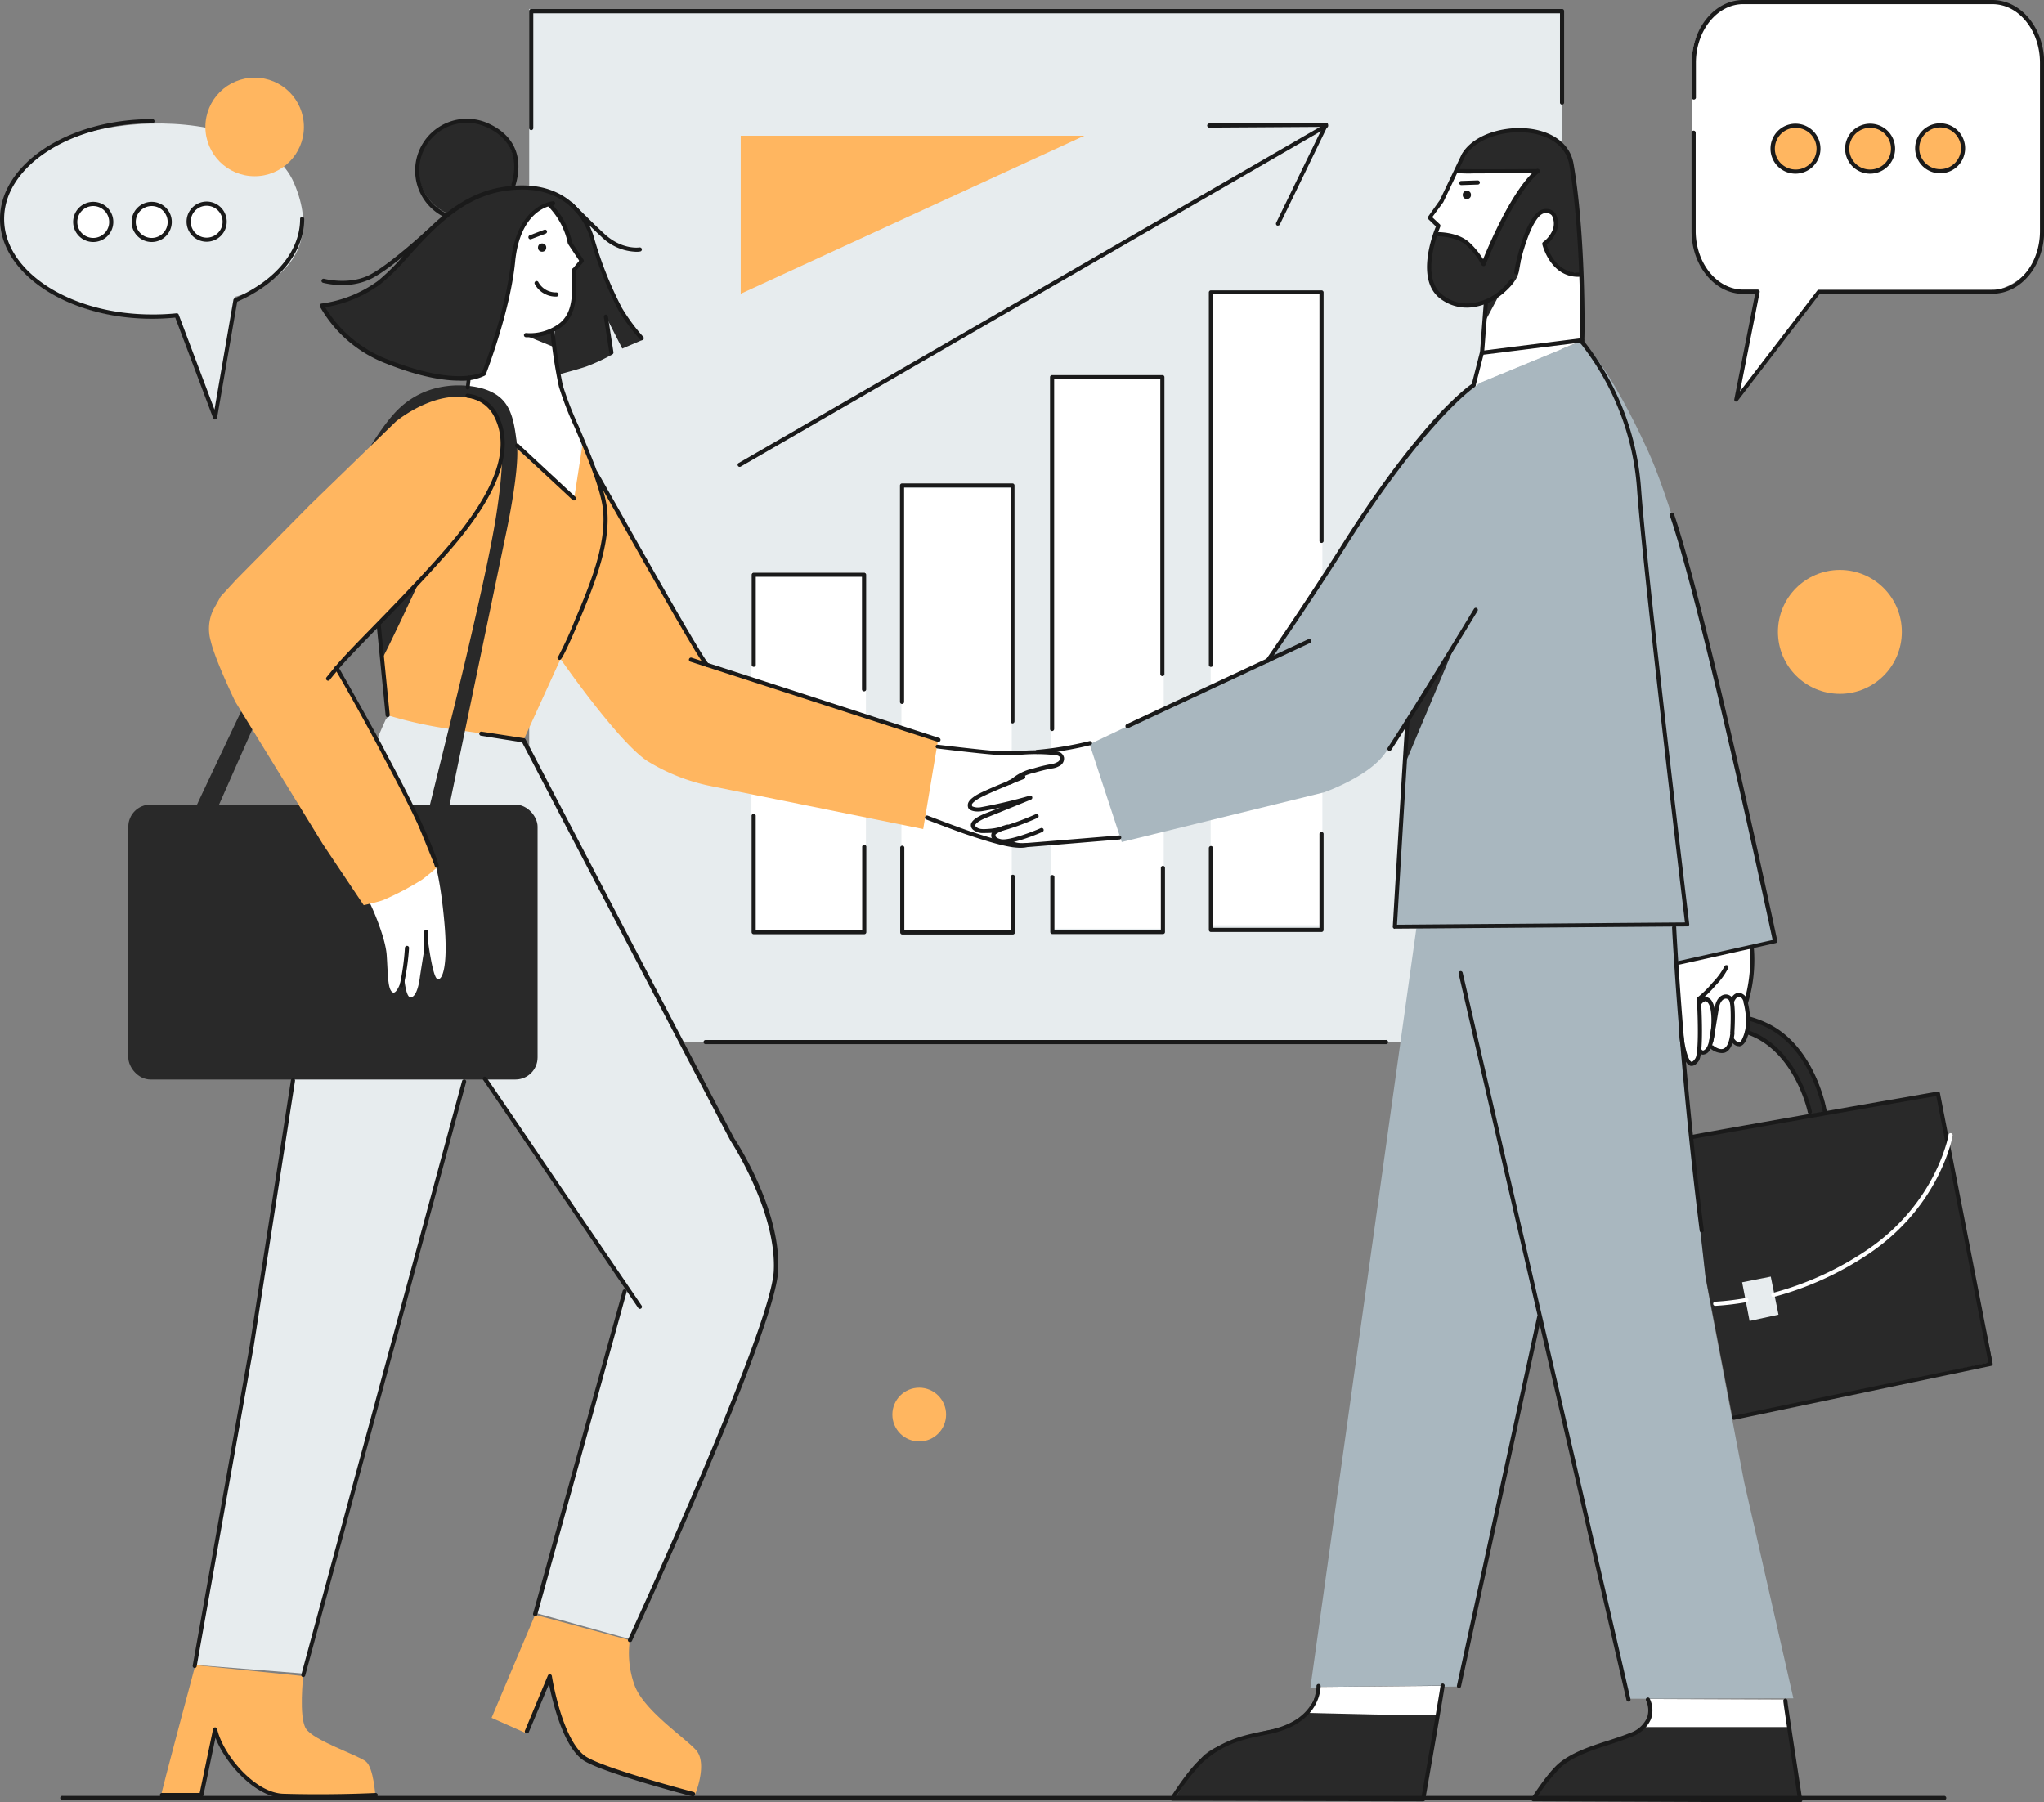 <svg xmlns="http://www.w3.org/2000/svg" width="370.52" height="326.72" viewBox="0 0 370.52 326.72">
  <rect x="0" y="0" width="370.52" height="326.72" fill="#808080" stroke="none"/>
  <defs>
    <style>
      .cls-1 {
        fill: #292929;
      }

      .cls-2 {
        fill: #e7ecee;
      }

      .cls-3 {
        fill: #fff;
      }

      .cls-4 {
        fill: #ffb660;
      }

      .cls-5 {
        fill: #a9b7bf;
      }

      .cls-6 {
        fill: #1a1a1a;
      }
    </style>
  </defs>
  <title>Ресурс 1</title>
  <g id="Слой_2" data-name="Слой 2">
    <g id="Слой_2-2" data-name="Слой 2">
      <g>
        <path class="cls-1" d="M304.69,188.17s9.71-4.92,16.85,1.56a21.42,21.42,0,0,1,6.51,12.32l3-.56s-1.65-11.22-10.31-15.45c-9.13-4.46-16.14-.41-16.14-.41Z"/>
        <rect class="cls-2" x="95.93" y="1.62" width="187.28" height="187.28"/>
        <g>
          <rect class="cls-3" x="163.4" y="88.5" width="20" height="80.05"/>
          <rect class="cls-3" x="190.58" y="67.99" width="20.37" height="100.35"/>
          <rect class="cls-3" x="219.46" y="52.7" width="20.25" height="115.02"/>
          <rect class="cls-3" x="136.21" y="103.77" width="20.76" height="64.78"/>
        </g>
        <path class="cls-2" d="M114,297.07s17.65-37,21.9-50.25,5.71-13.18,4.26-22.32a36.29,36.29,0,0,0-5.6-14.74l-15.37-29-16.61-31.56-7.68-15.05-24.4-4.47-.62.83c-.1.42-5.4,10.7-11,34.47a326.35,326.35,0,0,0-7.17,40.9l-5.39,32.81-10.9,63.11,19.51,1.56L70.6,246,85,192.74l.31-2.29,5.19,9.14,13,18.79,10.07,15.16-4.16,14.74L97.17,292.4,114,297.07"/>
        <rect class="cls-1" x="23.26" y="145.85" width="74.19" height="49.83" rx="4"/>
        <path class="cls-3" d="M84.85,68.61v1.66a10.46,10.46,0,0,1,6.51,4.16,14.12,14.12,0,0,1,2.35,6.23l10.38,9.68,1.11-7.19.14-4.16s-3.32-6.5-3.88-9.13-1.31-10.24-1.31-10.24a5.73,5.73,0,0,0,3.67-4.92c.55-4,.14-5.6.14-5.6l1.52-1.87-2.08-3.32s-1.11-5.93-3.67-6.79c-.2-.06-3.87.07-5.53,5.33S93,50.07,91.71,55.19s-4,12.52-4,12.52l-2.35.63Z"/>
        <path class="cls-3" d="M66.8,163.27c.22.2,3.06,6.36,3.3,9.88s.16,6.23,1.08,6.74,2-3.49,2-3.49.28,4.3,1.19,4.38c1.36.11,1.76-3.76,1.76-3.76s1.21-7.89,1.29-7.62.93,7.86,1.91,8.09,1.89-2.88,1.23-10.21c-.71-7.94-1.76-11-1.76-11a38.34,38.34,0,0,1-5.32,3.64A38.06,38.06,0,0,1,66.8,163.27Z"/>
        <path class="cls-3" d="M170.05,135.47,168,148.06s8.65,3.95,13.15,4.64a50.4,50.4,0,0,0,10.94-.07l10.79-.69-5.33-17a82,82,0,0,1-12.8,1.53C179.53,136.44,170.05,135.47,170.05,135.47Z"/>
        <path class="cls-3" d="M268.67,63.7l.62-8.93s-10.38-1.14-10.17-6.33S260.78,41,260.78,41l-1.66-1.56,2.49-3.32,4.15-8.83s4.15-4.67,12.15-3.42,7.47,9.65,7.47,9.65,1.46,11.11,1.25,17.13,0,11.21,0,11.21Z"/>
        <path class="cls-3" d="M303.86,174.57l13.7-2.7a10.94,10.94,0,0,1,.21,3.95c-.31,2-.83,4.36-.83,4.36s-.48.58-.1,3.53a14.12,14.12,0,0,1-.35,3.25s.21,2.07-1.24,2.28-1.37-.66-1.37-.66-.94,1.72-2,1.82a2,2,0,0,1-1.76-.88s-.66,1.19-1.09,1.19l-.88-.05s-.42,2.49-1.46,2.08-1.55-3.12-1.55-3.12l-.83-7.16Z"/>
        <polygon class="cls-1" points="95.2 60.79 100.18 60.07 100.29 62.87 95.2 60.79"/>
        <polygon class="cls-1" points="269.29 54.77 271.78 53.42 269.19 58.3 269.29 54.77"/>
        <path class="cls-1" d="M87.69,67.71l3-9.3,1.45-5.82.62-5.4.83-4,2.08-3.53,2.59-2,1.42-.52L102.26,41l1,3.32,1.87,2.7L104,49.1s1,4.12-.66,7.44-2.7,3.32-2.7,3.32l-.21,2,.94,6s3.76-1,5-1.45a36.91,36.91,0,0,0,4.55-2.11l-.81-6.4,2.69,5.29,3.66-1.56a46.32,46.32,0,0,1-5.84-9c-2.07-4.57-2.9-11-6.12-14.53s-6.23-4.05-10.8-4a23.46,23.46,0,0,0-16.29,8.1c-5,5.71-8.73,9.14-8.73,9.14l-5.08,2.7L58.35,55.5a17.43,17.43,0,0,0,6.54,7.37c4.77,3,12.56,5.09,12.56,5.09a21.49,21.49,0,0,0,5.71.62A35.36,35.36,0,0,0,87.69,67.71Z"/>
        <circle class="cls-1" cx="84.61" cy="30.64" r="8.77"/>
        <path class="cls-4" d="M102.05,120.07s10.07,14.43,15.26,17.86a35.15,35.15,0,0,0,11.53,4.56l38.51,7.79,2.7-16.2L127.9,120.17l-20-34.46-6.44,33.53Z"/>
        <path class="cls-4" d="M67.79,108.44c0,.31,2.7,21.28,2.7,21.28a75.68,75.68,0,0,0,12.59,2.63c8.2,1.14,11.81,1.84,11.81,1.84l10.8-23.67s4.46-9.34,4.36-15.78S105.69,80,105.69,80l-1.6,10.34L85,73.82Z"/>
        <path class="cls-1" d="M35.72,145.85c.14-.42,24.08-50.8,24.08-50.8S66,80.79,71.7,74.7s13.52-5.06,16.22-4.13c4.29,1.48,5.19,4.45,5.79,10.09.51,4.74-2.07,16.47-2.07,16.47L81.26,147h-3.6l4.7-19S88.45,103.36,90,93.11s2-19.23-3.74-20.48a14,14,0,0,0-13.46,3.73C71,78,65.89,87,62,95.6s-22.29,50.25-22.29,50.25Z"/>
        <path class="cls-4" d="M38.62,110.62a8,8,0,0,0-.41,5.61c.83,3.53,4.46,11,4.46,11l15.89,25.85,7.37,11s2.7-.59,3.55-.93a51.41,51.41,0,0,0,7-3.68c.68-.46,2.55-2.07,2.55-2.07s-1-2.36-3.46-8.48-8.72-17.55-8.72-17.55l-5.61-10.27,9.45-10.18,7-7.06s9.13-10.27,11-14.63,3-7.68,2.08-11.42-3.67-6.35-9-5.83-10,4.43-10,4.43L56.16,91.56,42.88,105,40,108.13Z"/>
        <path class="cls-4" d="M35.41,301.84s-6.34,23.62-6.18,23.57,7.27-.11,7.27-.11l2.59-11.21s2,5.76,5.81,8.57,5.82,3,5.82,3l17.33-.06s-.31-5.13-1.71-6.28-9.6-3.84-10.9-6-.47-9.5-.47-9.5Z"/>
        <path class="cls-4" d="M97,292.71l-7.89,18.68,6.23,2.77,4.36-10s1.39,8.58,3.81,11.83a11.33,11.33,0,0,0,5.12,4.08L126,325.3s2.36-5.67.14-8.09-9.76-7.41-11.21-12a17,17,0,0,1-.76-7.88Z"/>
        <path class="cls-2" d="M31.84,57.4,39,75.12l3.6-21.32S60.38,49.72,53.3,33.18c-6.65-15.5-45.7-13.38-51.36.41C-2.49,44.39,5.5,49.9,9.69,53,18,59.06,31.84,57.4,31.84,57.4Z"/>
        <path class="cls-1" d="M268.88,47.61a17.58,17.58,0,0,0-3.53-4.15c-1.66-1.15-5.3-.94-5.3-.94s-1.87,5.4-.62,8.41a7.07,7.07,0,0,0,4.88,4.47,7.71,7.71,0,0,0,4.57-.52c1.35-.63,3-1.33,3-1.33s2.93-1.84,3.45-4.33.94-7.63,2.7-9.6S281.44,38,282,39.3a4.26,4.26,0,0,1-.52,3.33A6.33,6.33,0,0,1,280,44.29s1.25,3.84,3.12,4.56a10.41,10.41,0,0,0,3.42.73s-.41-13.91-1.24-18.17-2.8-7.78-9.14-7.78-8.92,2.28-9.86,3.22a17.94,17.94,0,0,0-2.18,4h14.22s-4.25,4.87-5.71,8.4"/>
        <path class="cls-5" d="M197.52,134.91l5.82,17.72,36.68-9s7.89-2.76,10.93-6.92,5.68-8.3,5.68-8.3l12.73-20.35s13-18.55,9.69-30.31-12.12-7.93-14.26-6.37A34.63,34.63,0,0,0,257.6,79l-28.1,40.7Z"/>
        <path class="cls-5" d="M252.89,167.86c-.28-.83,4.43-67.55,4.43-67.55s2.63-19.38,5.12-24a22.92,22.92,0,0,1,5.95-7l18.24-7.48s5.71,5,8.48,15.78S302,134.5,302,134.5l3.87,32.67Z"/>
        <path class="cls-5" d="M303.86,174.57c.42-.41,17.82-3.81,17.82-3.81l-9-40.83s-7.48-34.05-14-48.31S287.22,61.83,286.8,62.39s-8.72-1.8-7.33,16S303.86,174.57,303.86,174.57Z"/>
        <polygon class="cls-5" points="257.46 163.15 237.53 306 264.38 305.72 286.25 205.78 285.42 160.11 257.46 163.15"/>
        <path class="cls-5" d="M295.31,307.93,260.5,159.28s42.08-1.39,42.08-.28,3.88,47.61,3.88,47.61,2.7,24.23,2.7,24.85,7,37.16,7,37.16l8.93,39.24Z"/>
        <path class="cls-1" d="M239.21,305.79a9.05,9.05,0,0,1-7.81,7.58,49.82,49.82,0,0,0-11.17,3.48c-2.35,1.24-3,2.35-4.71,5-.94,1.5-2.53,4.16-2.53,4.16s44.68.2,44.78-.11,3.74-20.35,3.74-20.35Z"/>
        <path class="cls-1" d="M298.77,308a3.86,3.86,0,0,1,.42,2.39,7.73,7.73,0,0,1-1.14,2.69s-2.38,1.17-6,2.62-6.27,2.18-8.72,3.92A10.87,10.87,0,0,0,280,323.3L278.34,326l47.84.5-2.7-18.38Z"/>
        <polygon class="cls-1" points="306.32 206.34 309.16 231.46 314.07 257.13 361.13 246.89 351.16 198.03 306.32 206.34"/>
        <circle class="cls-3" cx="16.89" cy="40.24" r="3.18"/>
        <circle class="cls-3" cx="27.41" cy="40.38" r="3.18"/>
        <circle class="cls-3" cx="37.59" cy="40.17" r="2.98"/>
        <path class="cls-3" d="M359.52.1H317.35a10.61,10.61,0,0,0-10.62,10.61V42.22a10.61,10.61,0,0,0,10.62,10.61h1.33c-1.06,5.1-4,19.31-3.78,19s10.52-13.38,14.92-19h29.7a10.61,10.61,0,0,0,10.61-10.61V10.71A10.61,10.61,0,0,0,359.52.1Z"/>
        <circle class="cls-4" cx="325.49" cy="27.04" r="3.96"/>
        <circle class="cls-4" cx="338.9" cy="26.91" r="3.96"/>
        <circle class="cls-4" cx="351.71" cy="26.78" r="3.96"/>
        <polygon class="cls-4" points="134.27 24.6 134.27 53.25 196.56 24.6 134.27 24.6"/>
        <polygon class="cls-2" points="315.8 232.44 320.99 231.41 322.39 238.31 317.15 239.45 315.8 232.44"/>
        <polygon class="cls-3" points="268.56 64.06 267.22 69.83 286.78 61.73 268.56 64.06"/>
        <path class="cls-1" d="M68.66,113,76,105.43s-6.79,14.54-6.79,14S68.66,113,68.66,113Z"/>
        <polygon class="cls-1" points="263.41 117.75 255.1 130.62 254.97 137.82 263.41 117.75"/>
        <path class="cls-3" d="M239.21,305.79l-2.28,4.7s23.57.63,23.57.35,1-5.26,1-5.26Z"/>
        <polygon class="cls-3" points="298.77 307.97 299.19 310.36 298.05 313.06 324.31 313.06 323.48 308.07 298.77 307.97"/>
        <circle class="cls-4" cx="46.16" cy="23.01" r="8.93"/>
        <circle class="cls-4" cx="333.52" cy="114.54" r="11.23"/>
        <circle class="cls-4" cx="166.63" cy="256.42" r="4.87"/>
        <path class="cls-6" d="M352.36,326.3h-341a.38.38,0,1,1,0-.75H352.36a.38.38,0,1,1,0,.75Z"/>
        <path class="cls-6" d="M110.83,64.28a.38.38,0,0,1-.37-.32l-1-6.5a.37.37,0,1,1,.74-.11l1,6.5a.38.38,0,0,1-.31.43Z"/>
        <path class="cls-6" d="M83.24,69c-2.85,0-7.17-.67-13.35-3.14A23.37,23.37,0,0,1,58.2,55.93L58,55.6a.4.4,0,0,1,0-.37.38.38,0,0,1,.31-.21,22.4,22.4,0,0,0,10.26-4.15,38.17,38.17,0,0,0,4.77-4.78C77.68,41.24,83.12,35.21,91,33.92c13.08-2.16,16.25,7.46,16.75,9.41a67.32,67.32,0,0,0,5,12.5,33.46,33.46,0,0,0,3.89,5.26.38.38,0,0,1-.55.51,33.37,33.37,0,0,1-4-5.4,67.05,67.05,0,0,1-5-12.68c-.48-1.84-3.48-10.91-15.91-8.86-7.6,1.25-12.94,7.17-17.24,11.94A39.65,39.65,0,0,1,69,51.47a23.08,23.08,0,0,1-10.05,4.22,22.7,22.7,0,0,0,11.24,9.43c11.66,4.66,16.48,2.73,17.21,2.36.48-1.26,4.39-11.62,5.22-20,1-10.38,7.55-11,7.61-11a.38.38,0,0,1,.4.35.37.37,0,0,1-.34.4c-.24,0-6,.6-6.92,10.32-.9,9-5.28,20.23-5.32,20.35a.43.43,0,0,1-.15.18A9.29,9.29,0,0,1,83.24,69Z"/>
        <path class="cls-6" d="M80.93,39.47a.4.4,0,0,1-.15,0A9.37,9.37,0,1,1,88.5,22.36c4.71,2.13,6.46,6.12,4.94,11.24a.38.38,0,0,1-.72-.22c1.4-4.71-.2-8.38-4.53-10.34a8.62,8.62,0,1,0-7.1,15.71.37.37,0,0,1,.18.5A.36.36,0,0,1,80.93,39.47Z"/>
        <path class="cls-6" d="M96.08,61.13c-.42,0-.69,0-.73,0a.38.38,0,1,1,.09-.75,8.86,8.86,0,0,0,6.08-1.85c1.92-1.63,2.48-4.19,2.09-9.47a.38.38,0,0,1,.35-.41.39.39,0,0,1,.4.35c.35,4.71.08,8-2.35,10.1A9.31,9.31,0,0,1,96.08,61.13Z"/>
        <path class="cls-6" d="M103.27,44.22a.38.38,0,0,1-.37-.28,13.52,13.52,0,0,0-3.53-6.53.39.39,0,0,1,0-.53.38.38,0,0,1,.53,0,14,14,0,0,1,3.77,6.92.37.37,0,0,1-.27.45Z"/>
        <path class="cls-6" d="M101.43,119.61a.37.37,0,0,1-.19-.69,64,64,0,0,0,3-6.58c3-7,5.62-13.8,5.09-19.75-.34-3.82-3-10.07-5.15-15.09a60,60,0,0,1-2.87-7.42,90.12,90.12,0,0,1-1.53-10,.37.37,0,0,1,.34-.41.38.38,0,0,1,.41.34,88.48,88.48,0,0,0,1.51,9.91,60.14,60.14,0,0,0,2.83,7.29c2.16,5.08,4.86,11.39,5.21,15.33.54,6.12-2.13,13-5.15,20.11-1.29,3-2.91,6.67-3.33,6.92A.32.32,0,0,1,101.43,119.61Z"/>
        <path class="cls-6" d="M59.48,123.39a.38.38,0,0,1-.3-.61s.53-.66,1.48-1.81l.12-.15c1.41-1.7,3.8-4.15,6.83-7.25,3.84-3.93,8.61-8.83,13.18-14.06,9-10.33,11.88-18.22,8.72-24.12a6.18,6.18,0,0,0-4.84-3.29.38.38,0,0,1,.07-.75A6.93,6.93,0,0,1,90.17,75c3.32,6.21.44,14.38-8.82,25-4.58,5.25-9.36,10.15-13.2,14.09-3,3.09-5.4,5.54-6.79,7.21l-.08.1c-1,1.19-1.51,1.84-1.51,1.84A.35.35,0,0,1,59.48,123.39Z"/>
        <path class="cls-6" d="M79.17,157.28a.36.36,0,0,1-.36-.27c-1.74-5.58-5.83-13.29-9.44-20.09l-.67-1.28c-3.69-7-7.91-14.32-8-14.39a.36.36,0,0,1,.13-.51.38.38,0,0,1,.52.14c0,.07,4.26,7.43,8,14.41l.67,1.28c3.63,6.83,7.73,14.58,9.49,20.22a.38.38,0,0,1-.24.47Z"/>
        <path class="cls-6" d="M104.05,90.72a.37.37,0,0,1-.26-.1L93.55,81.1a.38.38,0,1,1,.51-.55l10.24,9.52a.38.38,0,0,1,0,.53A.36.36,0,0,1,104.05,90.72Z"/>
        <path class="cls-6" d="M97,292.94h-.1a.38.38,0,0,1-.26-.46L112.87,234a.37.37,0,0,1,.46-.26.37.37,0,0,1,.26.46L97.4,292.67A.38.38,0,0,1,97,292.94Z"/>
        <path class="cls-6" d="M114.2,297.65a.45.45,0,0,1-.16,0,.37.37,0,0,1-.18-.5c.26-.56,25.86-56,26.4-66.76s-7.74-23.46-7.83-23.59c-.27-.41-33.55-64.12-37.79-72.24l-7.45-1.19a.38.38,0,0,1-.31-.43.37.37,0,0,1,.43-.31L95,133.82a.36.36,0,0,1,.27.19c.37.72,37.34,71.5,37.84,72.36.35.51,8.51,12.92,7.95,24-.55,10.89-25.41,64.75-26.47,67A.37.37,0,0,1,114.2,297.65Z"/>
        <path class="cls-6" d="M116,237.26a.37.37,0,0,1-.31-.17L87.58,195.75a.37.37,0,1,1,.62-.42l28.11,41.34a.38.38,0,0,1-.1.52A.44.44,0,0,1,116,237.26Z"/>
        <path class="cls-6" d="M70.27,130a.37.37,0,0,1-.37-.34l-1.61-16.24a.38.38,0,0,1,.33-.41.37.37,0,0,1,.41.34l1.62,16.24a.38.38,0,0,1-.34.41Z"/>
        <path class="cls-6" d="M35.3,302.36h-.06a.38.38,0,0,1-.31-.43l10.34-58,7.47-48.13a.37.37,0,0,1,.43-.31.38.38,0,0,1,.31.43L46,244l-10.34,58A.38.38,0,0,1,35.3,302.36Z"/>
        <path class="cls-6" d="M55,304l-.1,0a.38.38,0,0,1-.27-.46L83.75,196a.38.38,0,1,1,.73.19L55.32,303.74A.38.38,0,0,1,55,304Z"/>
        <path class="cls-6" d="M100.86,53.76a4.31,4.31,0,0,1-3.93-2.29.37.37,0,1,1,.67-.32A3.59,3.59,0,0,0,100.86,53a.38.38,0,0,1,.38.38A.37.37,0,0,1,100.86,53.76Z"/>
        <path class="cls-6" d="M104,49.37a.38.38,0,0,1-.24-.09.36.36,0,0,1,0-.52L105,47.27l-2-3a.38.38,0,0,1,.11-.52.38.38,0,0,1,.52.11l2.12,3.19a.36.36,0,0,1,0,.45l-1.45,1.7A.37.37,0,0,1,104,49.37Z"/>
        <path class="cls-6" d="M115.31,45.64A9.39,9.39,0,0,1,109,42.9c-2.79-2.57-5.75-5.64-5.78-5.67a.37.37,0,1,1,.54-.52s3,3.08,5.75,5.64c3.22,3,6.38,2.51,6.41,2.5a.38.38,0,0,1,.43.31.37.37,0,0,1-.31.43A3.61,3.61,0,0,1,115.31,45.64Z"/>
        <path class="cls-6" d="M57.74,326c-2,0-4.17,0-6.44-.09-5-.16-10.47-6.23-12.24-10.91l-2.19,10.47a.38.38,0,0,1-.37.3H29.3a.38.38,0,0,1,0-.75h6.9l2.43-11.61a.36.36,0,0,1,.36-.29h0a.38.38,0,0,1,.37.29c1,4.53,6.74,11.59,12,11.75,9,.27,16.64-.14,16.72-.14a.36.36,0,0,1,.39.35.37.37,0,0,1-.35.4C68,325.75,63.71,326,57.74,326Z"/>
        <path class="cls-6" d="M125.63,325.64l-.09,0c-.65-.17-15.86-4.16-19.61-6.43s-5.78-10.72-6.41-13.95L95.85,314a.37.37,0,1,1-.69-.29l4.16-10a.37.37,0,0,1,.39-.22.38.38,0,0,1,.33.31c0,.12,1.91,12,6.28,14.69,3.65,2.21,19.25,6.31,19.41,6.35a.38.38,0,0,1,.27.46A.4.4,0,0,1,125.63,325.64Z"/>
        <path class="cls-6" d="M170.07,134.46l-.11,0-44.85-14.53a.38.38,0,0,1,.23-.72l44.85,14.54a.37.37,0,0,1-.12.73Z"/>
        <path class="cls-6" d="M128.13,120.89a.38.38,0,0,1-.28-.12c-1.42-1.63-10.9-18.43-16.57-28.47-2-3.49-3.52-6.24-3.66-6.44a.37.37,0,0,1,.09-.52.37.37,0,0,1,.51.07c.12.16,1.06,1.82,3.72,6.52,5.27,9.36,15.1,26.77,16.47,28.34a.38.38,0,0,1,0,.53A.38.38,0,0,1,128.13,120.89Z"/>
        <path class="cls-6" d="M96.16,43.38a.37.37,0,0,1-.35-.24.37.37,0,0,1,.22-.49l2.63-1a.37.37,0,0,1,.48.22.38.38,0,0,1-.22.48l-2.63,1Z"/>
        <path class="cls-6" d="M62.05,51.67a14.48,14.48,0,0,1-3.5-.41.37.37,0,0,1-.26-.46.38.38,0,0,1,.46-.27s4.48,1.19,8.17-.66,10.5-8.18,10.57-8.24a.37.37,0,0,1,.53,0,.38.38,0,0,1,0,.53c-.28.26-6.87,6.43-10.75,8.37A11.74,11.74,0,0,1,62.05,51.67Z"/>
        <path class="cls-6" d="M251.87,136.12a.36.36,0,0,1-.2-.06.38.38,0,0,1-.11-.52c4.1-6.15,15.52-25,15.64-25.18a.37.37,0,0,1,.51-.13.39.39,0,0,1,.13.52c-.12.19-11.54,19-15.65,25.2A.39.39,0,0,1,251.87,136.12Z"/>
        <path class="cls-6" d="M229.8,120.13a.43.43,0,0,1-.22-.06.38.38,0,0,1-.09-.53c.07-.09,6.77-9.71,13.9-21,14.62-23.06,23.15-28.81,23.5-29a.37.37,0,0,1,.42.62c-.09.06-8.78,5.94-23.29,28.82-7.13,11.26-13.85,20.89-13.92,21A.34.34,0,0,1,229.8,120.13Z"/>
        <path class="cls-6" d="M204.38,132a.36.36,0,0,1-.33-.21.37.37,0,0,1,.16-.5c.56-.28,31.65-14.82,33-15.44a.38.38,0,0,1,.32.68c-.32.15-32.41,15.16-32.95,15.43A.33.33,0,0,1,204.38,132Z"/>
        <path class="cls-6" d="M252.84,168.37a.36.36,0,0,1-.27-.12.35.35,0,0,1-.1-.28c.09-1.47,2.15-36.08,2.29-37.05a.36.36,0,0,1,.42-.32.37.37,0,0,1,.32.42c-.11.75-1.51,24-2.26,36.6l52.19-.41c-.65-5.47-7.49-62.51-8.67-78.36a48,48,0,0,0-10.28-26.63.38.38,0,0,1,0-.53.37.37,0,0,1,.53,0,48.75,48.75,0,0,1,10.48,27.07c1.23,16.55,8.64,78.13,8.72,78.75a.39.39,0,0,1-.09.29.41.41,0,0,1-.28.13l-53,.41Z"/>
        <path class="cls-6" d="M267.46,70l-.72-.18,1.52-5.95a.37.37,0,0,1,.32-.28l18.16-2.29a.37.37,0,0,1,.42.33.38.38,0,0,1-.32.42l-17.92,2.25C268.56,65.69,267.46,70,267.46,70Z"/>
        <path class="cls-6" d="M286.76,62.34h-.05a.37.37,0,0,1-.33-.42c.14-1.12.26-19.66-1.93-32.14-.51-2.87-2.87-4.9-6.49-5.58-4.89-.91-10.43.9-12.34,4.05l-4,8.41-2,2.71L261,40.66a.39.39,0,0,1,.08.42c0,.09-3.85,8.92.31,12.29a7.13,7.13,0,0,0,5.72,1.54,10.11,10.11,0,0,0,6.6-4.22.38.38,0,0,1,.52-.11.37.37,0,0,1,.1.52,10.71,10.71,0,0,1-7.11,4.55A7.91,7.91,0,0,1,260.91,54c-4.24-3.45-1.25-11.42-.62-12.94l-1.38-1.34a.38.38,0,0,1,0-.49L261,36.28l4-8.38c2.35-3.89,8.52-5.3,13.14-4.44,3.94.74,6.53,3,7.09,6.19,2.2,12.55,2.08,31.23,1.94,32.37A.38.38,0,0,1,286.76,62.34Z"/>
        <path class="cls-6" d="M268.62,64.28h0a.36.36,0,0,1-.34-.4l.69-9a.36.36,0,0,1,.4-.34.37.37,0,0,1,.35.4l-.69,9A.38.38,0,0,1,268.62,64.28Z"/>
        <path class="cls-6" d="M268.9,48.23a.38.38,0,0,1-.34-.22,12.69,12.69,0,0,0-2.68-3.48c-1.81-1.68-5.11-1.7-5.15-1.7a.38.38,0,0,1,0-.75c.15,0,3.63,0,5.66,1.9a14.71,14.71,0,0,1,2.46,3c1.15-2.83,5.39-12.78,9.64-16.29a.37.37,0,0,1,.53.05.37.37,0,0,1,0,.52c-4.72,3.91-9.67,16.61-9.72,16.74a.38.38,0,0,1-.34.24Z"/>
        <path class="cls-6" d="M267.17,31.43a25.14,25.14,0,0,1-3.13-.07.38.38,0,0,1-.24-.48.37.37,0,0,1,.45-.24c.31,0,2.92.07,13.47,0h1a.38.38,0,0,1,0,.75h-1C272.4,31.41,269.15,31.43,267.17,31.43Z"/>
        <path class="cls-6" d="M286.09,50.18c-5.11,0-6.5-5.85-6.52-5.91a.39.39,0,0,1,.15-.39,5.26,5.26,0,0,0,1.73-2.19,3.17,3.17,0,0,0-.14-2.62,1.34,1.34,0,0,0-1.24-.43c-2.58.18-4.84,10-4.84,10.73a.38.38,0,0,1-.38.38h0a.37.37,0,0,1-.37-.38c0-.53,2.09-11.24,5.54-11.48a2.08,2.08,0,0,1,1.88.71,3.86,3.86,0,0,1,.27,3.31,5.72,5.72,0,0,1-1.81,2.42c.31,1.06,1.79,5.35,6.1,5.08a.38.38,0,0,1,0,.75Z"/>
        <path class="cls-6" d="M304.13,175a.37.37,0,0,1-.37-.3.38.38,0,0,1,.28-.45l17.29-3.86c-1.07-5-12.82-59.88-18.6-76.83A.37.37,0,0,1,303,93a.36.36,0,0,1,.47.23c6,17.71,18.58,76.68,18.7,77.28a.37.37,0,0,1-.28.44l-17.65,3.95Z"/>
        <path class="cls-6" d="M308.47,223.41a.37.37,0,0,1-.37-.33c-3.7-29.57-5-54.68-5-54.93a.38.38,0,0,1,.35-.39.37.37,0,0,1,.4.36c0,.25,1.27,25.33,5,54.87a.36.36,0,0,1-.32.41Z"/>
        <path class="cls-6" d="M295.2,308.45a.38.38,0,0,1-.37-.29L264.41,176.49a.37.37,0,0,1,.73-.17L295.56,308a.38.38,0,0,1-.28.45Z"/>
        <path class="cls-6" d="M264.47,306h-.08a.39.39,0,0,1-.29-.45l14.54-66.85a.37.37,0,0,1,.44-.29.37.37,0,0,1,.29.45l-14.53,66.85A.38.38,0,0,1,264.47,306Z"/>
        <path class="cls-6" d="M328.07,201.94a.39.39,0,0,1-.37-.3c0-.12-2.4-11.28-11.12-14.19a.37.37,0,0,1-.24-.47.38.38,0,0,1,.48-.24c9.13,3,11.6,14.63,11.62,14.75a.38.38,0,0,1-.29.44Z"/>
        <path class="cls-6" d="M330.77,201.73a.38.38,0,0,1-.37-.32c0-.1-1.88-10.94-10-15.09a18.43,18.43,0,0,0-3.28-1.28.37.37,0,1,1,.2-.72,18.26,18.26,0,0,1,3.42,1.34c8.43,4.32,10.35,15.52,10.37,15.63a.37.37,0,0,1-.31.43Z"/>
        <path class="cls-6" d="M314.35,257.37a.37.37,0,0,1-.08-.74L360.44,247,351,198.67c-15.18,2.65-43.47,7.61-44.23,7.82a.38.38,0,0,1-.23-.72c.63-.21,40.18-7.11,44.69-7.9a.37.37,0,0,1,.43.3l9.55,49a.36.36,0,0,1-.29.43l-46.53,9.76Z"/>
        <path class="cls-6" d="M258,326.53h0l-45.49-.11a.4.4,0,0,1-.33-.19.41.41,0,0,1,0-.39c.13-.19,3.08-4.85,5.26-6.82,4.05-3.68,8.06-4.49,11.95-5.28l.48-.1c8.92-1.81,8.78-7.71,8.77-8a.37.37,0,0,1,.36-.39.37.37,0,0,1,.39.36c0,.06.21,6.79-9.37,8.73l-.48.1c-4,.8-7.7,1.55-11.6,5.09a39.28,39.28,0,0,0-4.75,6.1l44.49.11c1-5.73,3.41-19.65,3.45-20.21a.39.39,0,0,1,.39-.36.37.37,0,0,1,.36.37c0,.45-2.93,17.27-3.52,20.64A.37.37,0,0,1,258,326.53Z"/>
        <path class="cls-6" d="M326.34,326.72h0l-48.39-.2a.38.38,0,0,1-.33-.2.37.37,0,0,1,0-.38c.12-.19,3-4.71,5.1-6.42,2.36-1.89,5.64-3,8.81-4,1.38-.46,2.69-.88,3.86-1.36a5.21,5.21,0,0,0,3.19-2.83,4.19,4.19,0,0,0-.19-3.07.38.38,0,0,1,.15-.51.37.37,0,0,1,.51.16,4.89,4.89,0,0,1,.24,3.67,5.89,5.89,0,0,1-3.62,3.27c-1.19.49-2.51.92-3.9,1.38-3.12,1-6.33,2.08-8.58,3.88a30.23,30.23,0,0,0-4.57,5.67l47.27.2c-.57-3.73-2.63-17.26-2.63-17.69a.38.38,0,0,1,.37-.38.38.38,0,0,1,.38.37c0,.5,1.63,11,2.69,18a.38.38,0,0,1-.08.3A.39.39,0,0,1,326.34,326.72ZM324,308.28h0Z"/>
        <path class="cls-3" d="M321.46,235.1a.38.38,0,0,1-.37-.28.37.37,0,0,1,.27-.45,56.82,56.82,0,0,0,17.09-7.79c12.58-8.52,14.75-20.74,14.77-20.86a.37.37,0,0,1,.43-.31.39.39,0,0,1,.31.43c0,.13-2.23,12.65-15.09,21.36a57.48,57.48,0,0,1-17.32,7.89Z"/>
        <path class="cls-3" d="M310.92,236.71a.37.37,0,0,1-.37-.36.37.37,0,0,1,.36-.39,48.57,48.57,0,0,0,5.61-.67.37.37,0,1,1,.12.74,47.67,47.67,0,0,1-5.71.68Z"/>
        <g>
          <path class="cls-6" d="M183,142.19a.37.37,0,0,1-.35-.22.39.39,0,0,1,.2-.5,3.08,3.08,0,0,0,.86-.53,9.14,9.14,0,0,1,3.63-1.65,27.47,27.47,0,0,1,3.17-.77,3.1,3.1,0,0,0,1.2-.4.77.77,0,0,0,.44-.72c0-.33-.45-.46-.69-.5a33.21,33.21,0,0,0-6.1-.11,49.94,49.94,0,0,1-5.32,0c-3.16-.26-10.05-1.1-10.12-1.11a.37.37,0,0,1-.32-.42A.36.36,0,0,1,170,135c.07,0,6.95.84,10.09,1.1a48.45,48.45,0,0,0,5.24,0,33.06,33.06,0,0,1,6.27.12,1.41,1.41,0,0,1,1.28,1.13,1.5,1.5,0,0,1-.82,1.49,3.59,3.59,0,0,1-1.42.47,28.11,28.11,0,0,0-3.1.76,8.43,8.43,0,0,0-3.38,1.52,4.09,4.09,0,0,1-1,.63A.4.4,0,0,1,183,142.19Z"/>
          <path class="cls-6" d="M184.93,153.68c-2,0-5-.84-9.53-2.35-2.06-.69-7.44-2.76-7.49-2.78a.37.37,0,0,1-.22-.48.38.38,0,0,1,.49-.22s5.41,2.08,7.45,2.76c5.34,1.78,8.57,2.66,10.41,2.2a.38.38,0,0,1,.18.73A5.15,5.15,0,0,1,184.93,153.68Z"/>
        </g>
        <g>
          <path class="cls-6" d="M188,136.67a.37.37,0,0,1-.37-.33.38.38,0,0,1,.33-.41,63.13,63.13,0,0,0,9.51-1.58.38.38,0,0,1,.47.25.38.38,0,0,1-.26.47,63.48,63.48,0,0,1-9.63,1.6Z"/>
          <path class="cls-6" d="M185.36,153.58a3.55,3.55,0,0,1-2.63-.83.38.38,0,0,1,0-.53.37.37,0,0,1,.53,0c.36.35,1,.73,2.85.59s16.6-1.36,16.74-1.37a.37.37,0,1,1,.07.74c-.15,0-14.92,1.25-16.76,1.38Z"/>
          <path class="cls-6" d="M181.78,152.91a2.52,2.52,0,0,1-.58-.06,1.83,1.83,0,0,1-1.45-1,1.21,1.21,0,0,1,.14-1.08,6.32,6.32,0,0,1,2.55-1.25.38.38,0,1,1,.25.71,7.12,7.12,0,0,0-2.2,1,.5.5,0,0,0,0,.37c.05.12.23.35.92.51,1.38.33,5.71-1.3,7.26-2a.37.37,0,1,1,.29.69C188.38,151.08,184,152.91,181.78,152.91Z"/>
          <path class="cls-6" d="M178.3,151a2.69,2.69,0,0,1-1.78-.5,1.1,1.1,0,0,1-.53-1c.09-.73,1-1.4,2.75-2.11l2.57-1c-1.18.27-2.37.51-3.37.66-1.5.21-2.33-.26-2.45-.67-.25-.9.31-1.47,1.35-2.16,1.37-.9,8.26-3.61,8.56-3.73a.38.38,0,0,1,.27.7c-.07,0-7.11,2.8-8.42,3.66s-1.11,1.06-1,1.32a2.68,2.68,0,0,0,1.62.14,89.44,89.44,0,0,0,8.78-2.07.37.37,0,0,1,.46.23.38.38,0,0,1-.22.47s-4.87,2-7.84,3.18c-2.1.83-2.27,1.39-2.28,1.49s.11.24.21.32c.49.34.84.45,2.6.29,2.91-.25,8.11-2.61,8.16-2.63a.38.38,0,0,1,.5.19.36.36,0,0,1-.19.49c-.21.1-5.36,2.43-8.41,2.7C179.08,151,178.66,151,178.3,151Z"/>
        </g>
        <g>
          <path class="cls-6" d="M314.75,72.79a.41.41,0,0,1-.16,0,.37.37,0,0,1-.21-.41l3.78-19.11H316c-5.17,0-9.37-5.11-9.37-11.38V24a.38.38,0,0,1,.75,0V41.86c0,5.86,3.87,10.63,8.62,10.63h2.61a.37.37,0,0,1,.29.14.39.39,0,0,1,.08.31l-3.56,18,14-18.27a.4.4,0,0,1,.3-.15h31.45c4.76,0,8.62-4.77,8.62-10.63V11.38c0-5.86-3.86-10.63-8.62-10.63H316c-4.73,0-8.58,4.79-8.58,10.63v6.23a.38.38,0,1,1-.75,0V11.38C306.64,5.13,310.83,0,316,0h45.18c5.17,0,9.37,5.1,9.37,11.38V41.86c0,6.28-4.2,11.38-9.37,11.38H329.89L315,72.65A.37.37,0,0,1,314.75,72.79Z"/>
          <g>
            <path class="cls-6" d="M325.51,31.48A4.53,4.53,0,1,1,330,27,4.54,4.54,0,0,1,325.51,31.48Zm0-8.31A3.78,3.78,0,1,0,329.29,27,3.79,3.79,0,0,0,325.51,23.17Z"/>
            <path class="cls-6" d="M339,31.48A4.53,4.53,0,1,1,343.53,27,4.53,4.53,0,0,1,339,31.48Zm0-8.31A3.78,3.78,0,1,0,342.78,27,3.78,3.78,0,0,0,339,23.17Z"/>
            <path class="cls-6" d="M351.69,31.41a4.53,4.53,0,1,1,4.53-4.53A4.53,4.53,0,0,1,351.69,31.41Zm0-8.31a3.78,3.78,0,1,0,3.78,3.78A3.78,3.78,0,0,0,351.69,23.1Z"/>
          </g>
        </g>
        <g>
          <path class="cls-6" d="M16.91,43.87a3.64,3.64,0,1,1,3.63-3.63A3.64,3.64,0,0,1,16.91,43.87Zm0-6.52a2.89,2.89,0,1,0,2.88,2.89A2.9,2.9,0,0,0,16.91,37.35Z"/>
          <path class="cls-6" d="M27.5,43.87a3.64,3.64,0,1,1,3.64-3.63A3.64,3.64,0,0,1,27.5,43.87Zm0-6.52a2.89,2.89,0,1,0,2.89,2.89A2.89,2.89,0,0,0,27.5,37.35Z"/>
          <path class="cls-6" d="M37.47,43.82a3.64,3.64,0,1,1,3.63-3.64A3.64,3.64,0,0,1,37.47,43.82Zm0-6.52a2.89,2.89,0,1,0,2.88,2.88A2.89,2.89,0,0,0,37.47,37.3Z"/>
        </g>
        <path class="cls-6" d="M39,76.05a.39.39,0,0,1-.35-.24L31.77,57.57c-1.4.14-2.81.21-4.2.21C12.37,57.78,0,49.66,0,39.69s12.37-18.1,27.57-18.1a.38.38,0,1,1,0,.75C12.78,22.34.75,30.12.75,39.69S12.78,57,27.57,57A40.87,40.87,0,0,0,32,56.79a.37.37,0,0,1,.39.24l6.49,17.22,3.43-19.89a.37.37,0,0,1,.22-.28C50,50.84,54.4,45.46,54.4,39.69a.37.37,0,0,1,.37-.38.38.38,0,0,1,.38.38c0,6-4.54,11.63-12.15,15l-3.64,21a.38.38,0,0,1-.33.31Z"/>
        <path class="cls-6" d="M84.77,70.62h0a.37.37,0,0,1-.33-.41l.21-1.77A.38.38,0,0,1,85,68.1a.37.37,0,0,1,.33.42l-.2,1.76A.4.4,0,0,1,84.77,70.62Z"/>
        <path class="cls-6" d="M264.89,33.55a.38.38,0,0,1-.38-.36.38.38,0,0,1,.36-.39l3-.1a.39.39,0,0,1,.39.36.37.37,0,0,1-.36.39l-3,.1Z"/>
        <circle class="cls-6" cx="265.9" cy="35.33" r="0.75"/>
        <circle class="cls-6" cx="98.27" cy="44.88" r="0.75"/>
        <path class="cls-6" d="M251.18,189.27H127.85a.38.38,0,0,1,0-.75H251.18a.38.38,0,1,1,0,.75Z"/>
        <path class="cls-6" d="M96.3,23.59a.38.38,0,0,1-.38-.38V2a.38.38,0,0,1,.38-.38H283.16a.38.38,0,0,1,.37.38V18.65a.38.38,0,0,1-.75,0V2.41H96.67v20.8A.38.38,0,0,1,96.3,23.59Z"/>
        <path class="cls-6" d="M156.62,169.34h-20a.38.38,0,0,1-.38-.38v-21a.38.38,0,1,1,.75,0v20.66h19.3V153.46a.38.38,0,0,1,.75,0V169A.38.38,0,0,1,156.62,169.34Z"/>
        <path class="cls-6" d="M156.62,125.32a.37.37,0,0,1-.37-.37V104.56H137v16a.38.38,0,0,1-.75,0V104.19a.38.38,0,0,1,.38-.38h20a.38.38,0,0,1,.38.38V125A.37.37,0,0,1,156.62,125.32Z"/>
        <path class="cls-6" d="M183.56,169.39h-20a.38.38,0,0,1-.38-.38V153.74a.38.38,0,1,1,.75,0v14.9h19.3V159a.38.38,0,1,1,.75,0v10A.38.38,0,0,1,183.56,169.39Z"/>
        <path class="cls-6" d="M183.56,131.14a.38.38,0,0,1-.37-.38V88.37h-19.3v38.79a.38.38,0,1,1-.75,0V88a.37.37,0,0,1,.38-.37h20a.37.37,0,0,1,.38.37v42.77A.38.38,0,0,1,183.56,131.14Z"/>
        <path class="cls-6" d="M210.76,169.31h-20a.37.37,0,0,1-.37-.38V159a.37.37,0,0,1,.37-.38.38.38,0,0,1,.38.38v9.56h19.29V157.34a.38.38,0,0,1,.38-.38.37.37,0,0,1,.37.38v11.59A.37.37,0,0,1,210.76,169.31Z"/>
        <path class="cls-6" d="M190.71,132.52a.37.37,0,0,1-.37-.37V68.37a.36.36,0,0,1,.37-.37h20a.36.36,0,0,1,.37.37v53.81a.37.37,0,0,1-.37.38.38.38,0,0,1-.38-.38V68.75H191.09v63.4A.38.38,0,0,1,190.71,132.52Z"/>
        <path class="cls-6" d="M239.56,168.94H219.51a.38.38,0,0,1-.38-.38V153.74a.38.38,0,0,1,.38-.38.37.37,0,0,1,.37.38v14.45h19.3V151.25a.38.38,0,1,1,.75,0v17.31A.38.38,0,0,1,239.56,168.94Z"/>
        <path class="cls-6" d="M219.51,120.89a.37.37,0,0,1-.38-.37V53a.38.38,0,0,1,.38-.37h20.05a.38.38,0,0,1,.37.37V98.1a.38.38,0,0,1-.75,0V53.35h-19.3v67.17A.36.36,0,0,1,219.51,120.89Z"/>
        <path class="cls-6" d="M134.08,84.63a.37.37,0,0,1-.32-.19.37.37,0,0,1,.14-.51L240.2,22.47a.37.37,0,1,1,.37.65L134.27,84.58A.41.41,0,0,1,134.08,84.63Z"/>
        <path class="cls-6" d="M231.67,40.89a.35.35,0,0,1-.17,0,.38.38,0,0,1-.17-.5L239.78,23l-20.57.13h0a.37.37,0,0,1-.38-.37.38.38,0,0,1,.38-.38l21.17-.13h0a.34.34,0,0,1,.31.17.36.36,0,0,1,0,.36L232,40.68A.36.36,0,0,1,231.67,40.89Z"/>
        <path class="cls-6" d="M315.18,189.64c-.82,0-1.43-.92-1.5-1a.38.38,0,0,1,.64-.4c.15.23.56.7.89.68s.49-.32.71-.83c.73-1.7.78-3.55.19-6.18a.37.37,0,0,1,.73-.17c.63,2.8.56,4.79-.23,6.64-.35.81-.8,1.24-1.34,1.29Z"/>
        <path class="cls-6" d="M310.19,189.06h-.06a.39.39,0,0,1-.31-.43s.49-2.91,1-5.9c.32-2.08,1.49-2.4,1.83-2.45a1.43,1.43,0,0,1,1.51.86c.52,1.13.27,5.43.24,5.91a.38.38,0,1,1-.75-.05c.11-1.83.16-4.82-.17-5.55a.68.68,0,0,0-.72-.42c-.45.06-1,.57-1.2,1.82-.47,3-1,5.9-1,5.9A.38.38,0,0,1,310.19,189.06Z"/>
        <path class="cls-6" d="M316.48,182.17a.39.39,0,0,1-.38-.33c-.08-.69-.46-1.1-.8-1.15s-.73.32-1,1a.39.39,0,0,1-.49.21.37.37,0,0,1-.21-.49c.58-1.43,1.44-1.48,1.79-1.43a1.91,1.91,0,0,1,1.45,1.8.39.39,0,0,1-.33.42Z"/>
        <path class="cls-6" d="M316.48,182.17l-.11,0a.38.38,0,0,1-.25-.47,27.31,27.31,0,0,0,1.08-9.7.38.38,0,0,1,.26-.46.37.37,0,0,1,.46.24,27.16,27.16,0,0,1-1.08,10.14A.38.38,0,0,1,316.48,182.17Z"/>
        <path class="cls-6" d="M306.67,193.21a.75.75,0,0,1-.21,0c-1.45-.34-2-4.55-2.08-5.83a.37.37,0,1,1,.74-.07c.23,2.38.89,5,1.51,5.17.13,0,.37-.13.7-.65.6-.95.48-7.08.26-10.73a.36.36,0,0,1,.16-.33,17.83,17.83,0,0,0,2.68-2.64,12.56,12.56,0,0,0,2.16-2.94.38.38,0,0,1,.48-.22.37.37,0,0,1,.23.47,12.44,12.44,0,0,1-2.31,3.19,21.37,21.37,0,0,1-2.64,2.63c.09,1.63.49,9.58-.38,11C307.55,192.88,307.11,193.21,306.67,193.21Z"/>
        <path class="cls-6" d="M308.73,191.17h-.13a1.23,1.23,0,0,1-.88-.71.38.38,0,0,1,.69-.31c0,.08.16.26.29.27s.36-.13.58-.4c.9-1.09,1.37-6.44.48-8-.14-.24-.36-.53-.6-.54a1.28,1.28,0,0,0-.68.46.37.37,0,1,1-.62-.42,1.75,1.75,0,0,1,1.33-.79,1.52,1.52,0,0,1,1.22.92c1.06,1.84.54,7.52-.55,8.83A1.54,1.54,0,0,1,308.73,191.17Z"/>
        <path class="cls-6" d="M312,190.88a3.32,3.32,0,0,1-1.89-.77.38.38,0,0,1,0-.52.37.37,0,0,1,.53,0s1,.82,1.78.51c.64-.26,1.07-1.23,1.24-2.81a.37.37,0,0,1,.41-.34.39.39,0,0,1,.34.42c-.21,1.9-.78,3.06-1.71,3.43A2,2,0,0,1,312,190.88Z"/>
        <path class="cls-6" d="M72.83,179h-.08a.38.38,0,0,1-.29-.45,43.23,43.23,0,0,0,.94-6.74.38.38,0,0,1,.39-.36.37.37,0,0,1,.36.39,44.09,44.09,0,0,1-1,6.87A.37.37,0,0,1,72.83,179Z"/>
        <path class="cls-6" d="M77.24,172.94a.38.38,0,0,1-.38-.38v-3.62a.38.38,0,0,1,.38-.38h0a.38.38,0,0,1,.37.38v3.62a.38.38,0,0,1-.37.38Z"/>
      </g>
    </g>
  </g>
</svg>
